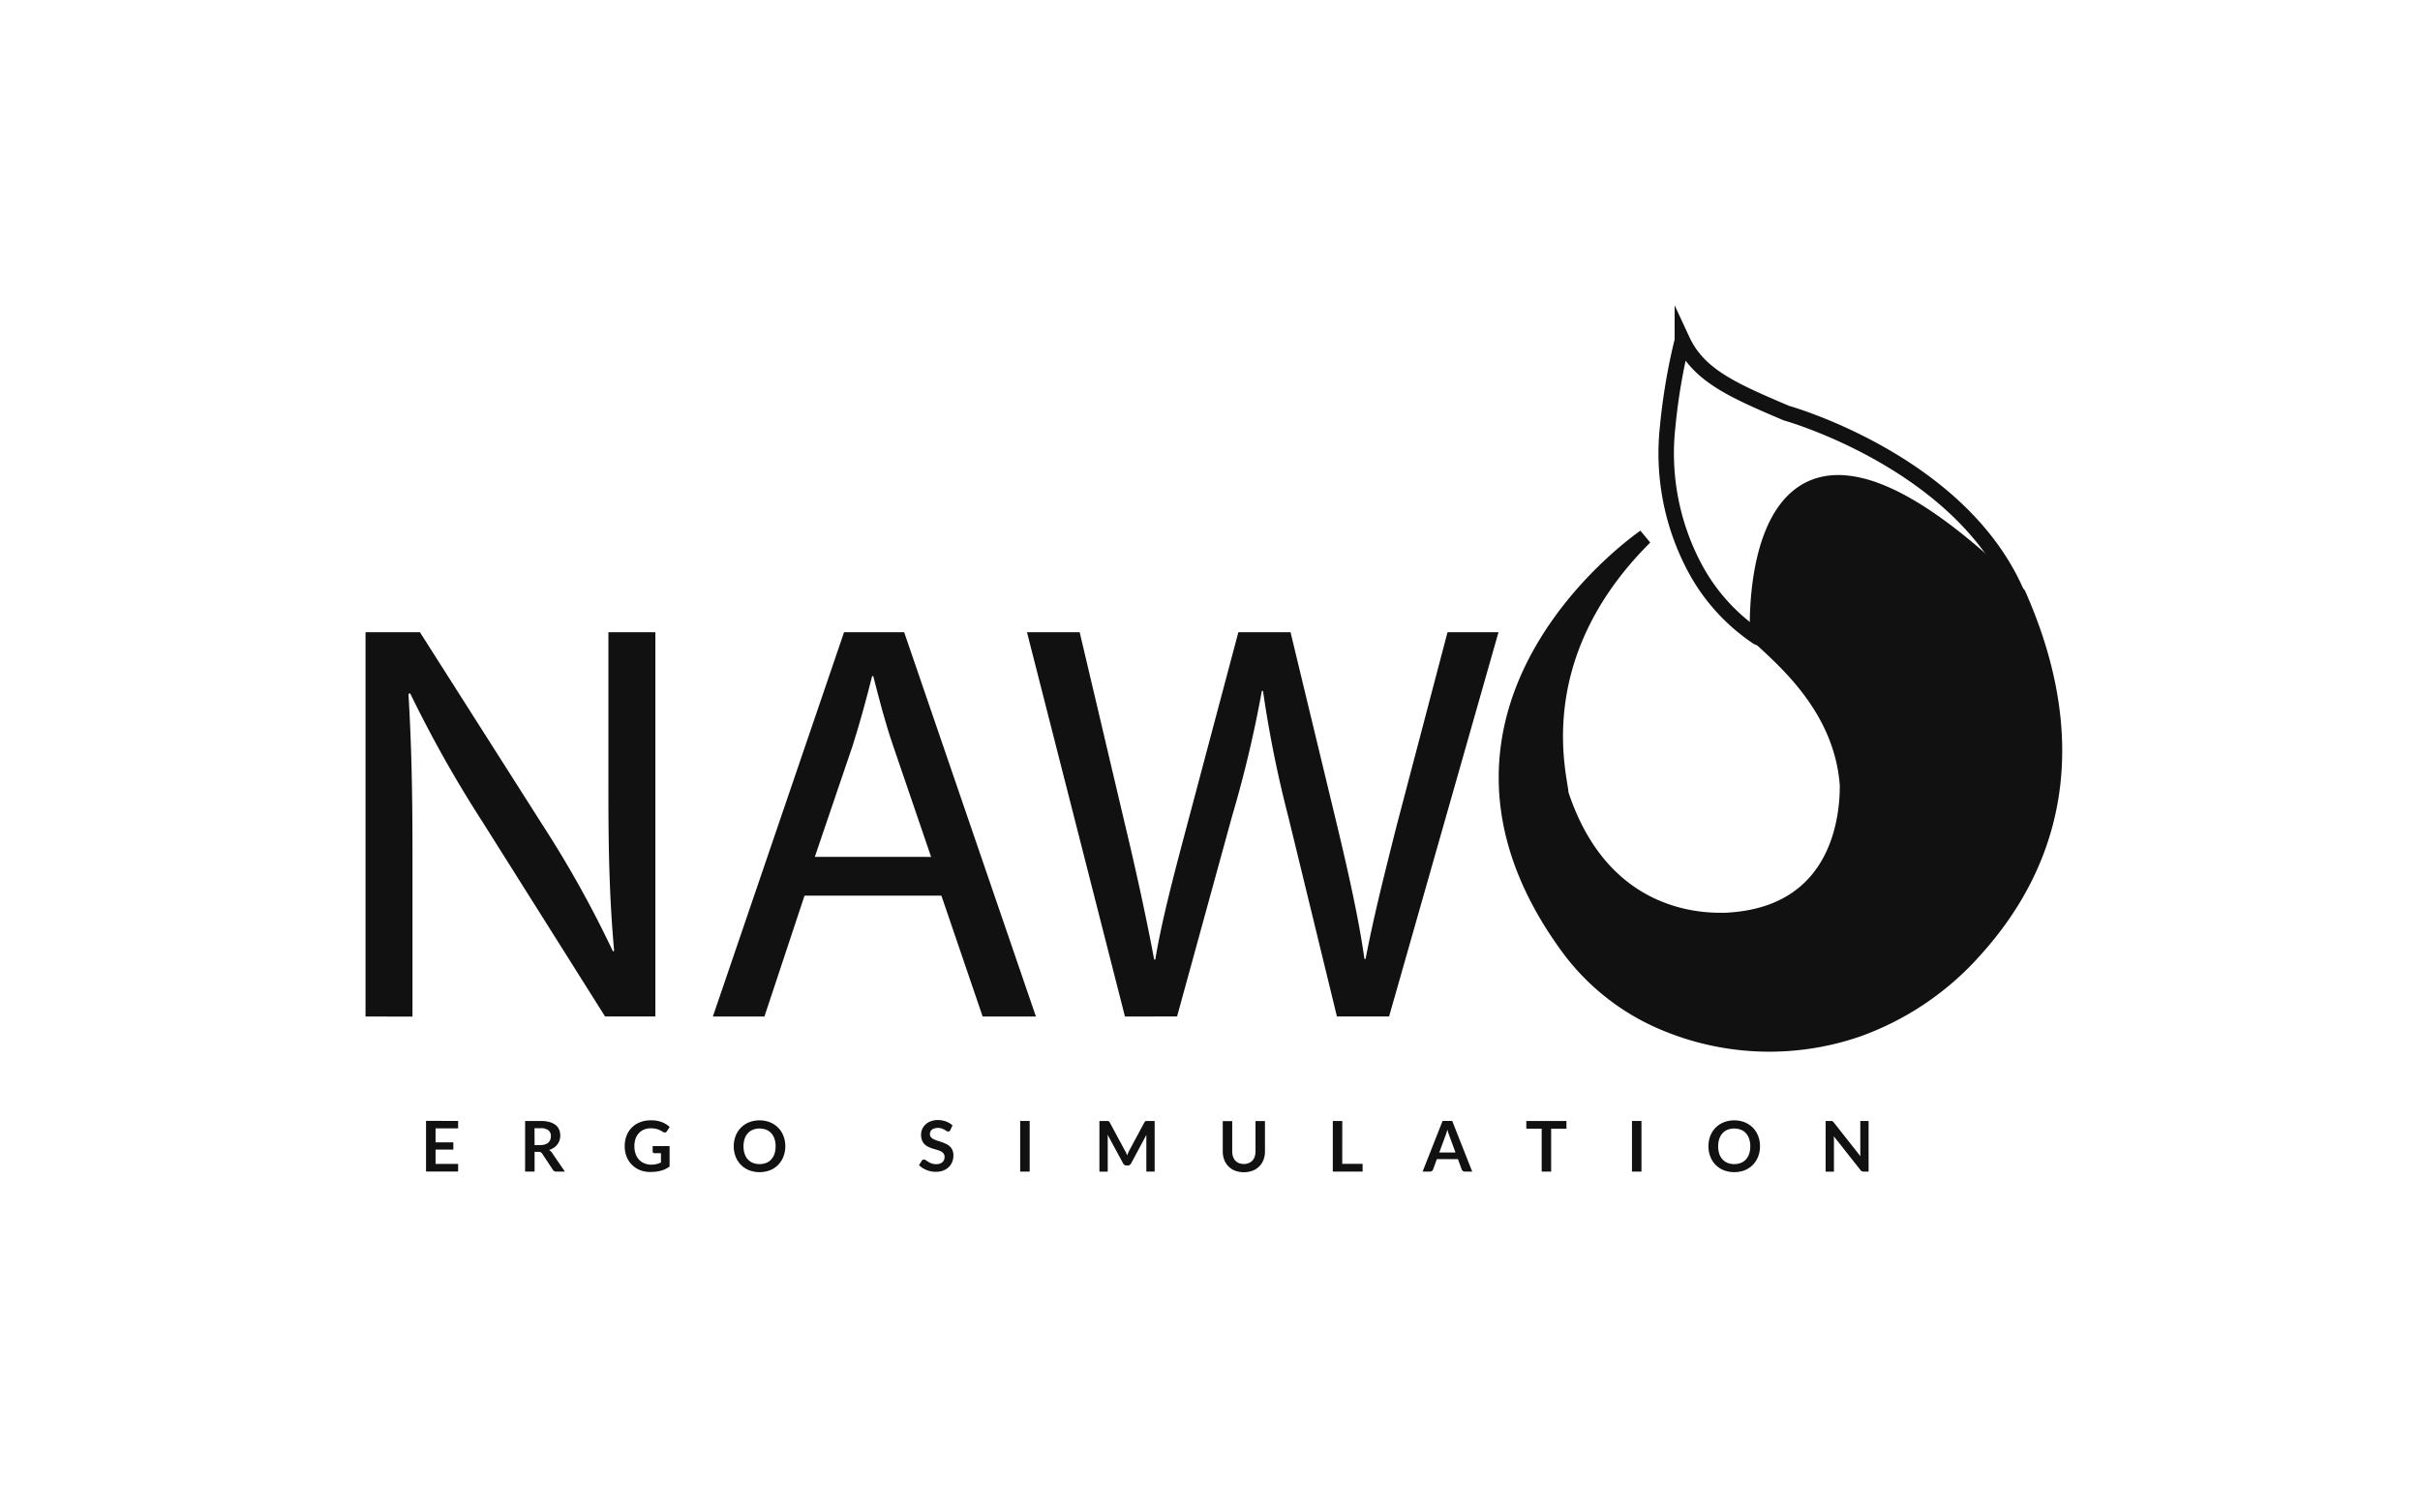 <svg xmlns="http://www.w3.org/2000/svg" width="192" height="120" viewBox="0 0 192 120"><defs><style>.a,.d{fill:none;}.b,.c{fill:#111;}.c,.d{stroke:#111;stroke-miterlimit:10;stroke-width:1.227px;}</style></defs><rect class="a" width="192" height="120" transform="translate(0 0)"/><g transform="translate(29 27)"><path class="b" d="M2089.07,389.2v.589h-1.789V390.9h1.41v.574h-1.41v1.136h1.789v.6h-2.546v-4.018Z" transform="translate(-2081.723 -327.264)"/><path class="b" d="M2093.811,391.646v1.57h-.752V389.2h1.232a2.617,2.617,0,0,1,.708.084,1.378,1.378,0,0,1,.484.238.929.929,0,0,1,.277.365,1.223,1.223,0,0,1,.088.468,1.174,1.174,0,0,1-.06.383,1.09,1.09,0,0,1-.173.328,1.141,1.141,0,0,1-.28.259,1.409,1.409,0,0,1-.377.178.746.746,0,0,1,.245.231l1.012,1.483h-.676a.316.316,0,0,1-.282-.15l-.849-1.286a.293.293,0,0,0-.105-.1.368.368,0,0,0-.168-.031Zm0-.536h.468a1.163,1.163,0,0,0,.369-.053.728.728,0,0,0,.259-.147.59.59,0,0,0,.147-.222.759.759,0,0,0,.05-.281.566.566,0,0,0-.2-.471.967.967,0,0,0-.618-.163h-.48Z" transform="translate(-2080.398 -327.262)"/><path class="b" d="M2101.706,392.675a1.943,1.943,0,0,0,.443-.046,1.811,1.811,0,0,0,.358-.127v-.736h-.5a.16.16,0,0,1-.116-.04.141.141,0,0,1-.041-.1v-.422h1.342v1.619a2.181,2.181,0,0,1-.319.193,2,2,0,0,1-.355.134,3.052,3.052,0,0,1-.4.079,4.021,4.021,0,0,1-.462.025,2.127,2.127,0,0,1-.812-.147,1.894,1.894,0,0,1-1.064-1.074,2.223,2.223,0,0,1-.148-.826,2.28,2.28,0,0,1,.148-.83,1.839,1.839,0,0,1,1.079-1.073,2.378,2.378,0,0,1,.871-.147,2.254,2.254,0,0,1,.856.147,1.954,1.954,0,0,1,.612.378l-.217.34a.2.2,0,0,1-.172.1.253.253,0,0,1-.136-.044l-.183-.106a1.127,1.127,0,0,0-.207-.091,1.653,1.653,0,0,0-.254-.065,1.855,1.855,0,0,0-.325-.025,1.384,1.384,0,0,0-.54.1,1.146,1.146,0,0,0-.412.287,1.3,1.3,0,0,0-.262.441,1.774,1.774,0,0,0-.091.589,1.814,1.814,0,0,0,.1.618,1.323,1.323,0,0,0,.273.458,1.181,1.181,0,0,0,.418.284A1.4,1.4,0,0,0,2101.706,392.675Z" transform="translate(-2079.068 -327.271)"/><path class="b" d="M2110.93,391.216a2.21,2.21,0,0,1-.148.818,1.936,1.936,0,0,1-.416.652,1.905,1.905,0,0,1-.644.43,2.351,2.351,0,0,1-1.671,0,1.874,1.874,0,0,1-.647-.43,1.96,1.96,0,0,1-.417-.652,2.35,2.35,0,0,1,0-1.637,1.933,1.933,0,0,1,.417-.652,1.875,1.875,0,0,1,.647-.43,2.2,2.2,0,0,1,.836-.155,2.157,2.157,0,0,1,.834.156,1.879,1.879,0,0,1,1.06,1.079A2.213,2.213,0,0,1,2110.93,391.216Zm-.77,0a1.834,1.834,0,0,0-.087-.589,1.241,1.241,0,0,0-.253-.442,1.061,1.061,0,0,0-.4-.281,1.507,1.507,0,0,0-1.064,0,1.1,1.1,0,0,0-.4.281,1.234,1.234,0,0,0-.253.442,2,2,0,0,0,0,1.186,1.234,1.234,0,0,0,.253.441,1.111,1.111,0,0,0,.4.28,1.508,1.508,0,0,0,1.064,0,1.085,1.085,0,0,0,.4-.28,1.241,1.241,0,0,0,.253-.441A1.875,1.875,0,0,0,2110.16,391.216Z" transform="translate(-2077.625 -327.271)"/><path class="b" d="M2121.548,389.936a.229.229,0,0,1-.071.085.187.187,0,0,1-.1.025.261.261,0,0,1-.126-.043c-.047-.029-.1-.06-.165-.1a1.362,1.362,0,0,0-.222-.1.962.962,0,0,0-.3-.043.9.9,0,0,0-.272.038.578.578,0,0,0-.2.1.429.429,0,0,0-.119.16.555.555,0,0,0-.039.2.365.365,0,0,0,.08.235.685.685,0,0,0,.21.16,2.127,2.127,0,0,0,.3.119c.113.035.226.073.342.113a3.122,3.122,0,0,1,.342.138,1.2,1.2,0,0,1,.3.2.885.885,0,0,1,.21.294,1.032,1.032,0,0,1,.08.424,1.376,1.376,0,0,1-.094.509,1.183,1.183,0,0,1-.273.415,1.3,1.3,0,0,1-.444.278,1.655,1.655,0,0,1-.591.1,1.991,1.991,0,0,1-.74-.147,1.749,1.749,0,0,1-.32-.166,1.54,1.54,0,0,1-.266-.216l.218-.358a.281.281,0,0,1,.074-.066.167.167,0,0,1,.1-.025.264.264,0,0,1,.148.057c.053.037.117.079.191.127a1.388,1.388,0,0,0,.258.127,1.028,1.028,0,0,0,.359.057.745.745,0,0,0,.5-.147.542.542,0,0,0,.176-.441.4.4,0,0,0-.08-.259.641.641,0,0,0-.21-.168,1.551,1.551,0,0,0-.3-.115c-.113-.032-.225-.066-.342-.1a2.859,2.859,0,0,1-.34-.134,1.1,1.1,0,0,1-.3-.2.932.932,0,0,1-.21-.313,1.178,1.178,0,0,1-.08-.462,1.107,1.107,0,0,1,.344-.8,1.25,1.25,0,0,1,.414-.258,1.531,1.531,0,0,1,.562-.1,1.853,1.853,0,0,1,.658.112,1.486,1.486,0,0,1,.513.311Z" transform="translate(-2075.155 -327.271)"/><path class="b" d="M2126.5,393.217h-.754V389.2h.754Z" transform="translate(-2073.807 -327.263)"/><path class="b" d="M2133.1,391.733c.027.063.053.128.079.193.027-.066.053-.132.081-.2s.058-.127.089-.185l1.195-2.225a.332.332,0,0,1,.045-.066.141.141,0,0,1,.053-.037.252.252,0,0,1,.065-.013h.654v4.018h-.659v-2.754a.915.915,0,0,1,.011-.175l-1.221,2.278a.311.311,0,0,1-.11.121.28.28,0,0,1-.156.043h-.1a.286.286,0,0,1-.157-.043.329.329,0,0,1-.109-.121l-1.238-2.286c.007.062.013.121.016.18s0,.112,0,.163v2.595h-.659V389.2h.652a.24.24,0,0,1,.065.013.137.137,0,0,1,.055.037.26.26,0,0,1,.047.066L2133,391.55A.742.742,0,0,1,2133.1,391.733Z" transform="translate(-2072.752 -327.262)"/><path class="b" d="M2140.784,392.613a.988.988,0,0,0,.39-.072.838.838,0,0,0,.3-.2.888.888,0,0,0,.182-.316,1.341,1.341,0,0,0,.062-.416v-2.4h.751v2.4a1.852,1.852,0,0,1-.115.664,1.478,1.478,0,0,1-.861.87,2.031,2.031,0,0,1-1.4,0,1.493,1.493,0,0,1-.525-.344,1.526,1.526,0,0,1-.333-.525,1.841,1.841,0,0,1-.115-.664v-2.4h.751v2.4a1.32,1.32,0,0,0,.063.416.9.9,0,0,0,.18.318.788.788,0,0,0,.3.2A1.017,1.017,0,0,0,2140.784,392.613Z" transform="translate(-2071.108 -327.262)"/><path class="b" d="M2147.133,392.6h1.616v.617h-2.365V389.2h.751Z" transform="translate(-2069.641 -327.263)"/><path class="b" d="M2156.246,393.217h-.581a.266.266,0,0,1-.161-.05.276.276,0,0,1-.09-.121l-.3-.818h-1.672l-.3.818a.26.26,0,0,1-.248.171h-.584l1.585-4.018h.767Zm-2.612-1.517h1.286l-.491-1.336c-.024-.059-.047-.13-.074-.209s-.053-.168-.08-.262c-.025.094-.052.182-.077.263s-.05.147-.074.215Z" transform="translate(-2068.443 -327.263)"/><path class="b" d="M2162.342,389.2v.614h-1.214v3.4h-.751v-3.4h-1.219V389.2Z" transform="translate(-2067.062 -327.263)"/><path class="b" d="M2166.885,393.217h-.753V389.2h.753Z" transform="translate(-2065.653 -327.263)"/><path class="b" d="M2175.271,391.216a2.225,2.225,0,0,1-.148.818,1.947,1.947,0,0,1-.415.652,1.911,1.911,0,0,1-.645.43,2.346,2.346,0,0,1-1.669,0,1.9,1.9,0,0,1-.649-.43,1.961,1.961,0,0,1-.417-.652,2.337,2.337,0,0,1,0-1.637,1.912,1.912,0,0,1,.417-.652,1.889,1.889,0,0,1,.649-.43,2.2,2.2,0,0,1,.835-.155,2.161,2.161,0,0,1,.834.156,1.913,1.913,0,0,1,.645.43,1.89,1.89,0,0,1,.415.649A2.232,2.232,0,0,1,2175.271,391.216Zm-.77,0a1.863,1.863,0,0,0-.089-.589,1.255,1.255,0,0,0-.253-.442,1.073,1.073,0,0,0-.4-.281,1.506,1.506,0,0,0-1.064,0,1.1,1.1,0,0,0-.4.281,1.272,1.272,0,0,0-.255.442,2.029,2.029,0,0,0,0,1.186,1.242,1.242,0,0,0,.255.441,1.117,1.117,0,0,0,.4.28,1.507,1.507,0,0,0,1.064,0,1.087,1.087,0,0,0,.4-.28,1.255,1.255,0,0,0,.253-.441A1.876,1.876,0,0,0,2174.5,391.216Z" transform="translate(-2064.635 -327.271)"/><path class="b" d="M2179.4,389.2a.206.206,0,0,1,.059.018.175.175,0,0,1,.052.035c.016.016.034.037.056.062l2.123,2.687c-.007-.065-.012-.13-.015-.19s0-.119,0-.174V389.2h.659v4.018h-.386a.341.341,0,0,1-.148-.028.327.327,0,0,1-.114-.1l-2.114-2.676c0,.059.009.118.012.177s0,.11,0,.159v2.468h-.659V389.2h.392A.51.51,0,0,1,2179.4,389.2Z" transform="translate(-2063.081 -327.262)"/><path class="b" d="M2082.532,387.333V356.846h4.318l9.814,15.425a86.116,86.116,0,0,1,5.5,9.9l.092-.046c-.364-4.071-.454-7.779-.454-12.529V356.843h3.726V387.33h-3.992l-9.735-15.459a96.583,96.583,0,0,1-5.726-10.177l-.136.044c.228,3.846.318,7.506.318,12.575v13.028Z" transform="translate(-2082.532 -333.684)"/><path class="b" d="M2112.736,377.745l-3.181,9.588h-4.09l10.406-30.487h4.771l10.452,30.487h-4.226l-3.272-9.588Zm10.043-3.076-3-8.776c-.682-1.991-1.136-3.8-1.59-5.565h-.091c-.456,1.81-.955,3.665-1.546,5.519l-3,8.82Z" transform="translate(-2077.906 -333.683)"/><path class="b" d="M2133.979,387.333l-7.772-30.487h4.181l3.636,15.425c.909,3.8,1.727,7.6,2.271,10.539h.092c.5-3.032,1.453-6.649,2.5-10.585l4.09-15.38h4.14l3.728,15.469c.863,3.619,1.681,7.238,2.135,10.449h.092c.636-3.348,1.5-6.74,2.455-10.541l4.045-15.38h4.044l-8.68,30.487h-4.139l-3.864-15.877a91.522,91.522,0,0,1-2-9.95h-.092a94.892,94.892,0,0,1-2.366,9.95l-4.361,15.877Z" transform="translate(-2073.727 -333.683)"/><path class="c" d="M2198.481,355.826c6.358,14.379.756,23.5-3.43,28.146a22.59,22.59,0,0,1-9.315,6.32,21.48,21.48,0,0,1-15.184-.441,18.127,18.127,0,0,1-7.919-6.253c-13.589-18.866,6.21-32.347,6.21-32.347-9.65,9.606-6.664,19.212-6.664,20.356,3.447,10.52,11.948,10.062,13.1,10.062,9.649-.458,9.649-9.376,9.649-10.744-.46-6.4-5.514-10.292-7.122-11.893C2177.8,359.028,2176.454,334.118,2198.481,355.826Z" transform="translate(-2067.349 -335.64)"/><path class="d" d="M2196.345,357.728c-4.372-10.664-18.4-14.579-18.4-14.579-4.279-1.819-6.967-3-8.255-5.777a47.368,47.368,0,0,0-1.167,6.858,19.3,19.3,0,0,0,2.133,11.153,15.263,15.263,0,0,0,5.007,5.546S2195.492,368.345,2196.345,357.728Z" transform="translate(-2065.213 -337.372)"/></g></svg>